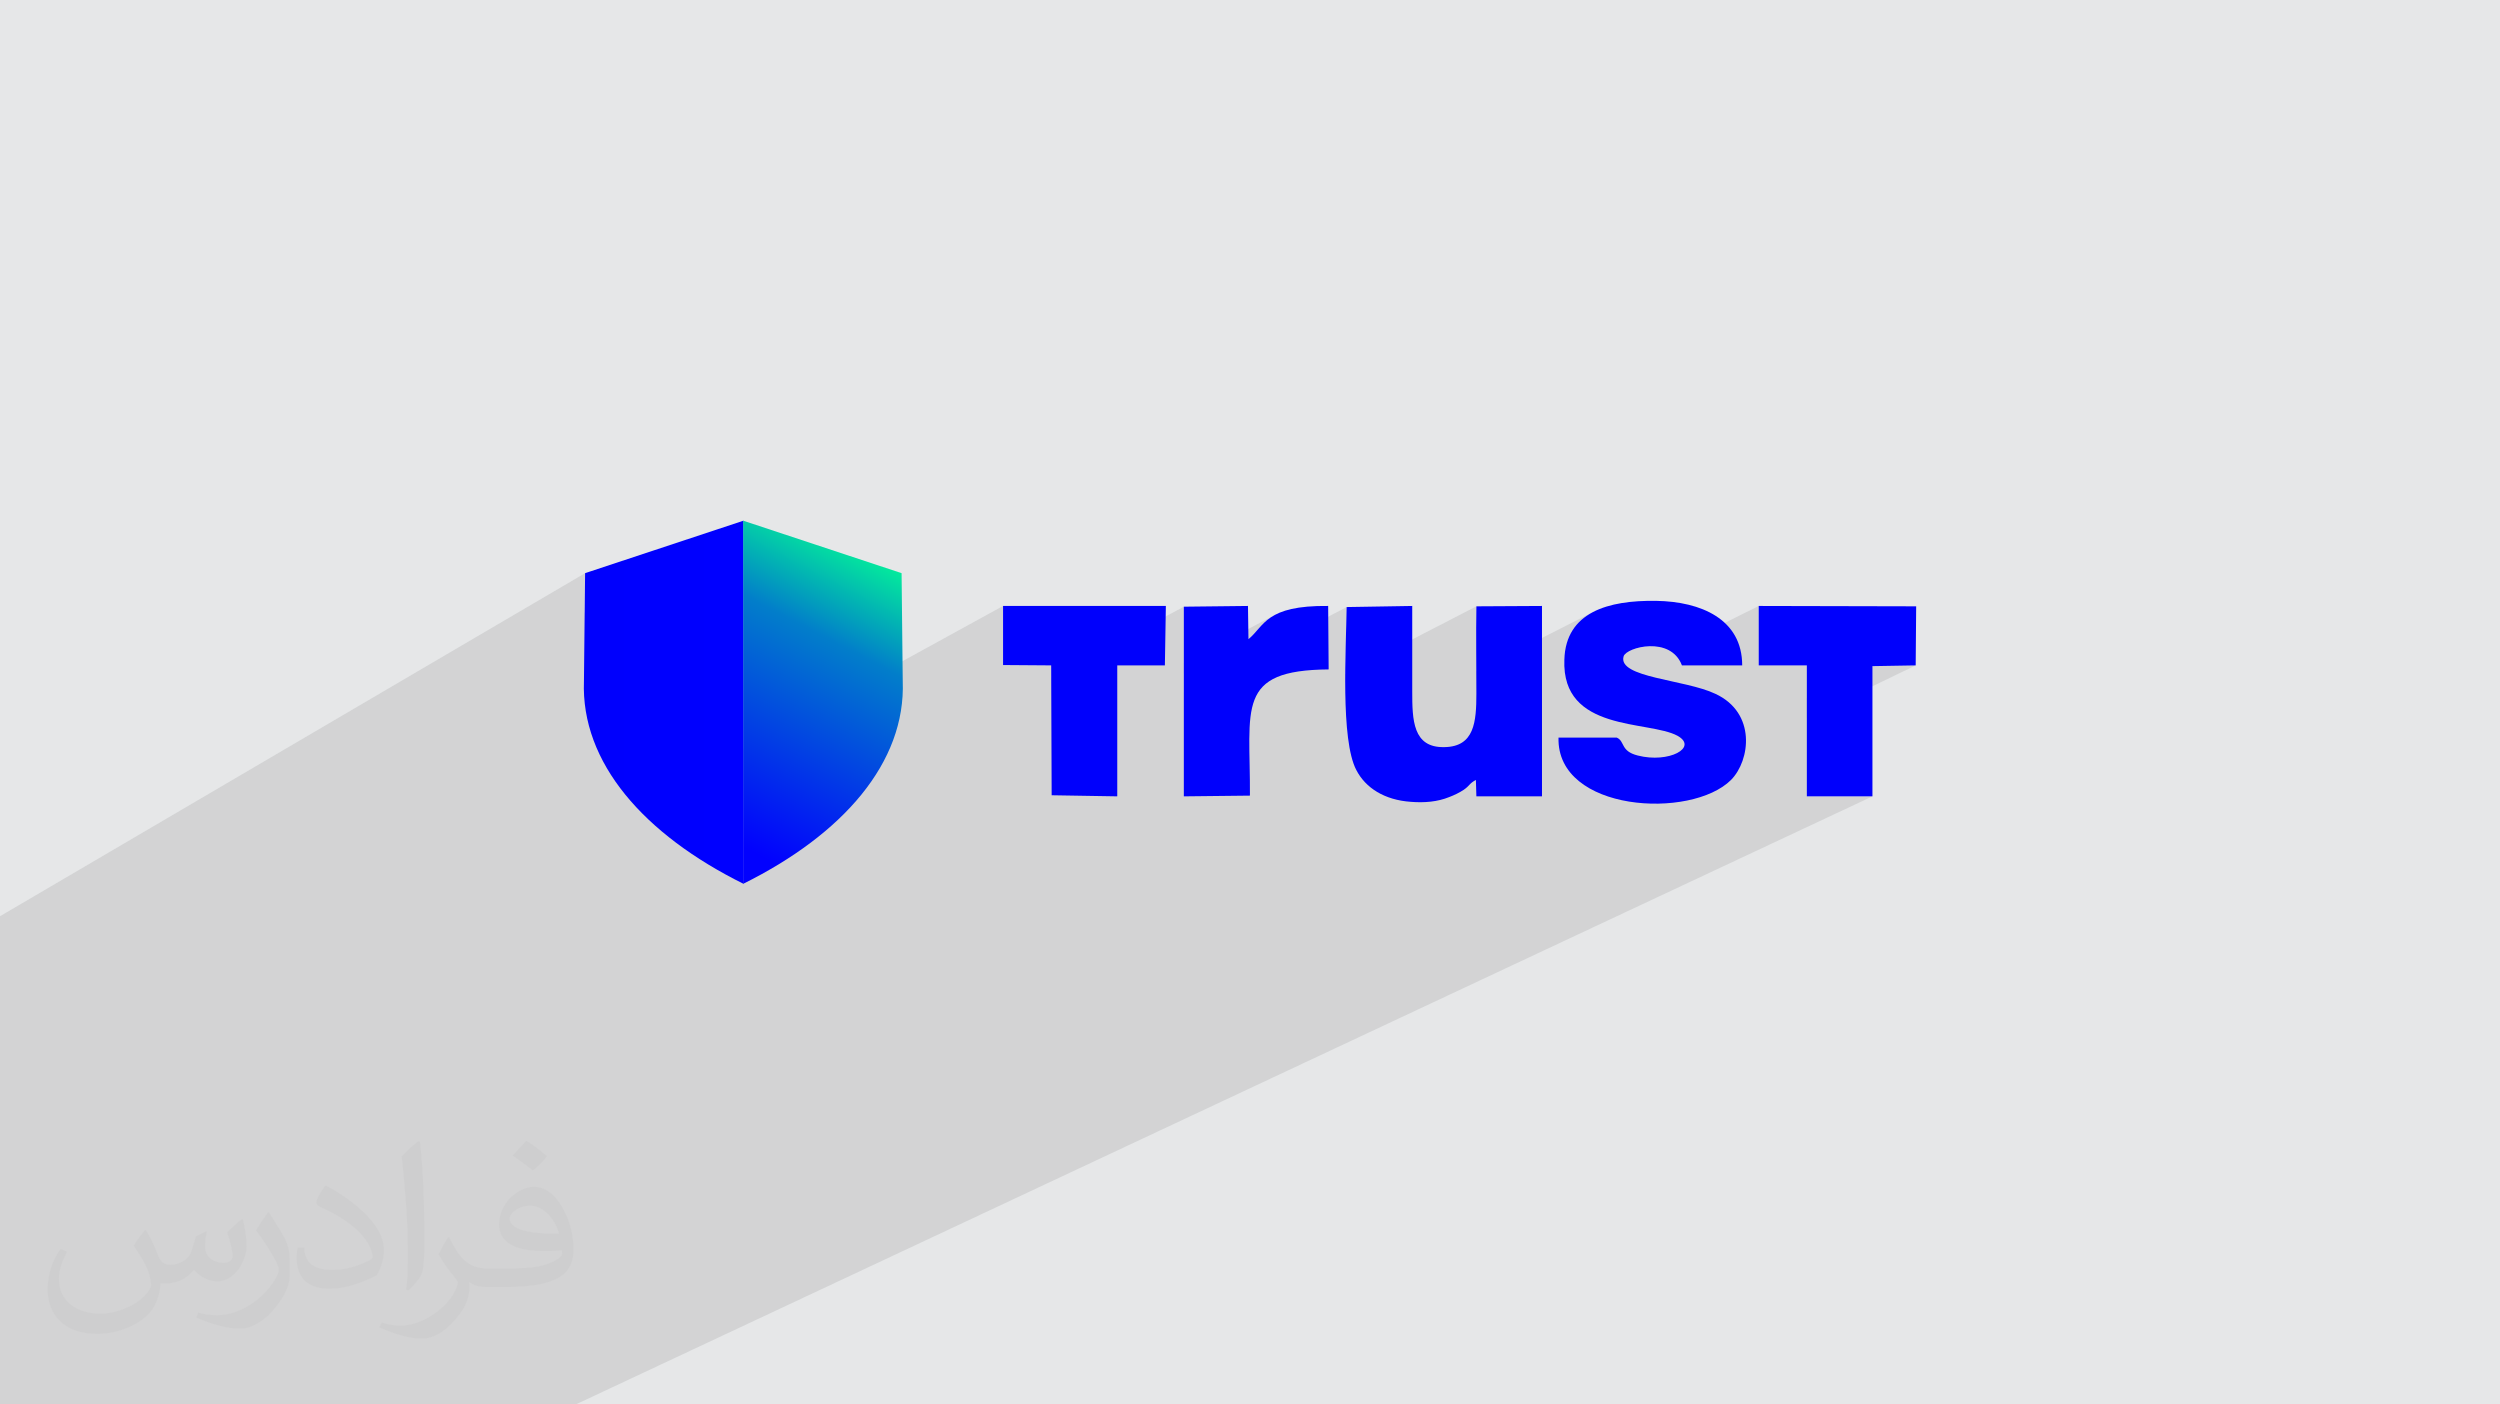 <?xml version="1.0" encoding="UTF-8"?>
<!DOCTYPE svg PUBLIC "-//W3C//DTD SVG 1.1//EN" "http://www.w3.org/Graphics/SVG/1.1/DTD/svg11.dtd">
<!-- Creator: CorelDRAW 2020 (64-Bit) -->
<svg xmlns="http://www.w3.org/2000/svg" xml:space="preserve" width="94.192mm" height="52.917mm" version="1.1" style="shape-rendering:geometricPrecision; text-rendering:geometricPrecision; image-rendering:optimizeQuality; fill-rule:evenodd; clip-rule:evenodd"
viewBox="0 0 9404.92 5283.66"
 xmlns:xlink="http://www.w3.org/1999/xlink"
 xmlns:xodm="http://www.corel.com/coreldraw/odm/2003">
 <defs>
  <style type="text/css">
   <![CDATA[
    .fil3 {fill:#0000FC}
    .fil0 {fill:#E6E7E8}
    .fil2 {fill:#373435;fill-opacity:0.031}
    .fil1 {fill:#2B2A29;fill-opacity:0.102}
    .fil4 {fill:url(#id0)}
    .fil5 {fill:url(#id1)}
   ]]>
  </style>
  <linearGradient id="id0" gradientUnits="userSpaceOnUse" x1="2196.36" y1="2641.82" x2="2796.95" y2="2641.82">
   <stop offset="0" style="stop-opacity:1; stop-color:#0000FD"/>
   <stop offset="1" style="stop-opacity:1; stop-color:blue"/>
  </linearGradient>
  <linearGradient id="id1" gradientUnits="userSpaceOnUse" x1="2809.6" y1="3193.56" x2="3382.8" y2="2090.1">
   <stop offset="0" style="stop-opacity:1; stop-color:#0201FE"/>
   <stop offset="0.678" style="stop-opacity:1; stop-color:#027ECA"/>
   <stop offset="1" style="stop-opacity:1; stop-color:#03FB95"/>
  </linearGradient>
 </defs>
 <g id="Layer_x0020_1">
  <polygon class="fil0" points="-0,0 9404.92,0 9404.92,5283.66 -0,5283.66 "/>
  <polygon class="fil1" points="324.9,5283.66 260.96,5283.66 183.64,5283.66 125.77,5283.66 -0,5283.66 -0,5272.56 -0,5163.41 -0,5148.62 -0,5107.51 -0,5050.42 -0,5047.09 -0,4942.36 -0,4881.14 -0,4848.78 -0,4824.37 -0,4808.33 -0,4808.15 -0,4807.65 -0,4743.47 -0,4669.58 -0,4629.5 -0,4544.08 -0,4351.67 -0,3816.75 -0,3582.62 -0,3446.84 2201.13,2156.17 2199.53,2305.16 2795.9,1958.8 2795.9,2816.39 3773.48,2279.58 3773.48,2501.87 3954.46,2503.25 3954.63,2549.76 4453.55,2282.32 4453.55,2494.37 4796.11,2313.28 4780.78,2322.46 4767.51,2332.26 4755.88,2342.51 4745.46,2353.05 4735.82,2363.71 4726.55,2374.35 4717.22,2384.79 4707.4,2394.87 4696.69,2404.45 4453.55,2532.67 4453.55,2605.11 5065.98,2283.7 5065.75,2298.66 5065.43,2314.67 5065.02,2331.64 5064.55,2349.51 5064.04,2368.19 5063.5,2387.62 5062.96,2407.69 5062.44,2428.35 5061.95,2449.52 5061.5,2471.12 5061.13,2493.07 5060.84,2515.27 5060.68,2535.71 5554.09,2280.96 5553.93,2291.12 5553.79,2301.3 5553.67,2311.48 5553.56,2321.67 5553.48,2331.86 5553.41,2342.06 5553.36,2352.28 5553.32,2362.49 5553.29,2372.71 5553.28,2382.94 5553.28,2393.18 5553.29,2403.41 5553.3,2413.66 5553.33,2423.9 5553.36,2434.15 5553.4,2444.41 5553.45,2454.67 5553.5,2464.94 5553.55,2475.2 5553.61,2485.48 5553.66,2495.75 5553.72,2506.03 5553.78,2516.31 5553.82,2525.53 5991.94,2302.91 5980.38,2309.42 5969.34,2316.47 5958.88,2324.09 5949,2332.28 5939.74,2341.07 5931.1,2350.46 5923.13,2360.48 5915.84,2371.13 5909.25,2382.44 5903.4,2394.43 5898.31,2407.11 5893.99,2420.48 5890.47,2434.56 5887.79,2449.38 5885.95,2464.96 5884.99,2481.29 5884.94,2506.1 5886.78,2529.09 5890.41,2550.36 5894.89,2566.88 6128.74,2449.72 6141.01,2444.01 6155.3,2439.04 6171.17,2435.05 6188.23,2432.31 6206.06,2431.04 6224.26,2431.49 6242.4,2433.91 6260.1,2438.53 6276.93,2445.6 6279.74,2447.36 6616.25,2279.58 6616.25,2503.25 6797.24,2503.25 6797.24,2625.59 7044.05,2505.99 7206.75,2503.25 6797.24,2700.7 6797.24,2995.85 7044.05,2995.85 2165.48,5283.66 1957.1,5283.66 1631.18,5283.66 1440.26,5283.66 1311.95,5283.66 1261.83,5283.66 1152.13,5283.66 1115.88,5283.66 1105.73,5283.66 957.87,5283.66 907.49,5283.66 907.1,5283.66 828.68,5283.66 825.75,5283.66 800.52,5283.66 791.27,5283.66 734.19,5283.66 721.91,5283.66 591.4,5283.66 520.98,5283.66 472.32,5283.66 360.52,5283.66 "/>
  <path class="fil2" d="M548.54 4627.69c17.95,27.21 29.6,53.36 40.96,82.43 8.45,16.91 12.93,48.09 52.57,48.09 11.61,0 28.28,-3.42 43.06,-11.61 16.63,-8.73 29.32,-21.94 35.94,-42l15.85 -53.36 38.57 -19.02 2.64 2.64c-5.27,20.09 -6.59,39.36 -6.59,54.43 0,44.63 38.57,61.56 69.22,61.56 17.95,0 34.09,-8.73 34.09,-25.11 0,-21.13 -8.98,-57.06 -20.62,-89.29 17.95,-17.95 35.94,-35.94 56.53,-50.47l3.17 1.6c8.98,38.04 14,75.56 14,100.66 0,24.57 -10.83,51.79 -19.81,69.49 -18.49,34.87 -51.25,62.62 -90.87,62.62 -30.1,0 -63.65,-15.07 -86.66,-43.06l-1.32 0c-21.66,26.96 -55.22,51.25 -108.86,51.25l-16.63 0c-2.64,35.41 -10.29,60.49 -21.94,82.95 -31.95,62.34 -126.81,106.47 -216.1,106.47 -124.17,0 -186.51,-71.59 -186.51,-166.96 0,-58.91 19.27,-113.6 48.88,-152.42l24.29 10.04c-18.49,35.41 -30.91,68.68 -30.91,101.45 0,89.29 72.66,131.83 156.4,131.83 77.68,0 173.83,-49.41 191.28,-106.72 -6.59,-62.62 -30.1,-91.93 -66.04,-148.99 10.83,-19.02 24.83,-38.04 42.28,-58.38l3.17 0 0 0 0 0 -0.02 -0.09zm1432.13 -336.04c26.15,16.39 51.79,35.66 76.87,57.85 -14,19.81 -31.45,37.79 -53.11,53.64 -25.11,-20.34 -50.19,-37.79 -75.84,-56.27 17.42,-19.55 34.62,-38.29 52.04,-55.22l0 0 0 0 0 0 0 0 0 0 0.03 0zm13.47 244.11c-42.28,0 -76.87,27.75 -76.87,48.34 0,44.13 84.53,57.85 185.72,57.31 -12.68,-51.79 -57.06,-105.68 -108.86,-105.68l0.01 0.03zm-94.86 236.19c54.96,0 103.04,-1.6 139.74,-10.83 40.96,-10.29 75.56,-30.91 75.56,-45.17 0,-3.7 0,-8.19 -1.32,-11.89 -22.98,2.11 -49.41,2.11 -72.38,2.11 -74.49,0 -131.55,-16.91 -154.02,-58.66 -5.55,-11.61 -9.51,-24.57 -9.51,-39.36 0,-40.43 17.42,-79.79 48.09,-107 25.61,-22.45 53.89,-36.44 82.67,-36.44 52.04,0 93.51,41.75 122.57,107.54 15.85,35.94 26.68,77.4 26.68,129.72 0,34.87 -9.51,64.19 -31.17,85.85 -40.43,39.11 -114.92,53.89 -229.04,53.89l-51.79 0 0 0 -13.47 0c-28.28,0 -48.62,-5.02 -64.72,-17.42l-2.64 0c0.79,6.59 1.32,12.93 1.32,19.02 0,25.61 -8.45,58.38 -25.61,84.53 -50.72,75.3 -105.68,108.04 -153.24,108.04 -48.09,0 -107,-18.49 -160.11,-42.54l9.51 -18.49c17.17,7.13 40.96,11.89 73.7,11.89 85.85,0 198.66,-82.43 212.66,-163 -3.17,-6.59 -8.98,-15.32 -17.17,-24.57 -25.11,-29.85 -40.96,-54.68 -55.75,-80.83 12.68,-25.11 24.29,-45.17 35.13,-63.4l4.49 -0.53c36.72,74.77 69.99,117.55 144.23,117.55l11.61 0 0 0 53.89 0 0 0 0 0 0 0 0 0 0 0 0.09 0.01zm-371.98 79c6.34,-34.34 6.87,-72.91 6.87,-108.86l0 -53.36c0,-99.6 -12.68,-244.36 -22.98,-338.68 17.95,-19.27 43.06,-42 62.87,-57.31l5.81 1.6c13.47,118.62 16.63,256 16.63,383.06 0,33.3 -1.32,65.79 -4.49,89.55 -1.85,30.1 -19.27,52.83 -56.53,87.7l-8.19 -3.7zm-382.8 -157.19c1.85,46.77 24.83,83.49 105.15,83.49 49.93,0 92.19,-12.93 138.96,-35.13 8.45,-3.7 12.93,-8.73 12.93,-12.93 0,-29.32 -22.45,-68.15 -60.23,-103.55 -36.72,-33.3 -85.34,-62.62 -130.76,-82.18 -15.6,-6.59 -20.62,-13.47 -20.62,-20.09 0,-13.47 17.95,-41.75 32.77,-62.09l5.02 -0.53c52.04,27.21 110.17,67.64 153.24,112.53 39.11,41.47 63.4,83.49 63.4,129.19 0,33.81 -10.29,65.51 -26.96,95.11 -57.06,28.79 -117.83,50.72 -178.06,50.72 -73.17,0 -123.1,-34.34 -123.1,-114.92 0,-8.73 0,-22.19 3.17,-39.64l25.11 0 0 0 0 0 0 0 0 0 0 0 -0.02 0zm-132.37 -132.9l45.45 73.45c16.63,27.21 32.23,56.81 32.23,103.55l0 59.7c0,48.34 -30.91,100.13 -80.83,151.38 -39.11,34.62 -73.7,49.41 -105.68,49.41 -47.55,0 -101.98,-14.79 -164.85,-41.75l7.13 -18.49c19.81,5.27 42.79,9.77 71.06,9.77 90.36,-0.53 182.8,-66.57 225.08,-147.15 5.02,-9.26 6.87,-17.95 6.87,-24.04 0,-9.26 -5.02,-19.55 -8.98,-28.79 -22.98,-43.31 -48.62,-82.95 -76.87,-119.68 14.79,-23.25 29.6,-45.7 45.7,-67.9l3.7 0.53 0 0 0 0 0 0 0 0 0 0 -0.02 0.01z"/>
  <g id="_2585239447488">
   <g>
    <path class="fil3" d="M5065.98 2283.7c-1.83,153.68 -23.76,499.46 36.56,613.36 34.73,67.23 106.03,112.51 204.75,119.38 51.19,4.11 100.55,0 144.42,-17.84 18.28,-6.86 38.39,-16.47 54.85,-27.44 23.76,-16.48 20.11,-23.33 45.7,-37.05l1.83 61.75 246.81 0 0 -716.28 -246.81 1.38c-1.83,108.4 0,218.17 0,327.94 0,107.03 -7.31,200.34 -120.66,201.71 -118.83,2.75 -120.66,-102.91 -120.66,-209.94 0,-105.66 0,-212.69 0,-321.09l-246.8 4.12z"/>
    <path class="fil3" d="M6082.43 2774.94l-219.38 0c-7.31,279.92 499.08,308.73 649,159.17 73.12,-74.1 95.07,-252.48 -58.5,-323.83 -115.18,-54.89 -369.29,-60.38 -345.53,-141.34 10.97,-34.31 177.33,-78.21 219.38,34.31l226.7 0c0,-174.27 -155.39,-240.14 -323.58,-242.88 -181,-2.74 -340.05,42.55 -345.53,220.93 -10.96,274.43 318.1,227.78 425.97,286.79 78.61,43.9 -32.91,104.28 -149.91,74.1 -65.81,-16.48 -47.53,-53.52 -78.61,-67.24z"/>
    <polygon class="fil3" points="3773.48,2501.87 3954.46,2503.25 3956.29,2991.74 4203.09,2995.85 4203.09,2503.25 4382.25,2503.25 4385.91,2279.58 3773.48,2279.58 "/>
    <polygon class="fil3" points="6616.25,2503.25 6797.24,2503.25 6797.24,2995.85 7044.05,2995.85 7044.05,2505.99 7206.75,2503.25 7208.58,2280.96 6616.25,2279.58 "/>
    <path class="fil3" d="M4702.18 2993.11c1.83,-330.69 -54.85,-472.03 296.15,-474.77l-1.83 -238.76c-235.83,-2.74 -239.49,75.48 -299.82,124.87l-1.83 -124.87 -241.31 2.75 0 713.53 248.63 -2.75z"/>
   </g>
   <g>
    <path class="fil4" d="M2201.13 2156.17l595.82 -197.36 0 1366.04c-374.27,-185.6 -612.1,-455.68 -600.16,-762.78l4.34 -405.91z"/>
    <path class="fil5" d="M3391.72 2156.17l-595.82 -197.36 0 1366.04c374.27,-185.6 612.1,-455.68 600.16,-762.78l-4.34 -405.91z"/>
   </g>
  </g>
 </g>
</svg>
